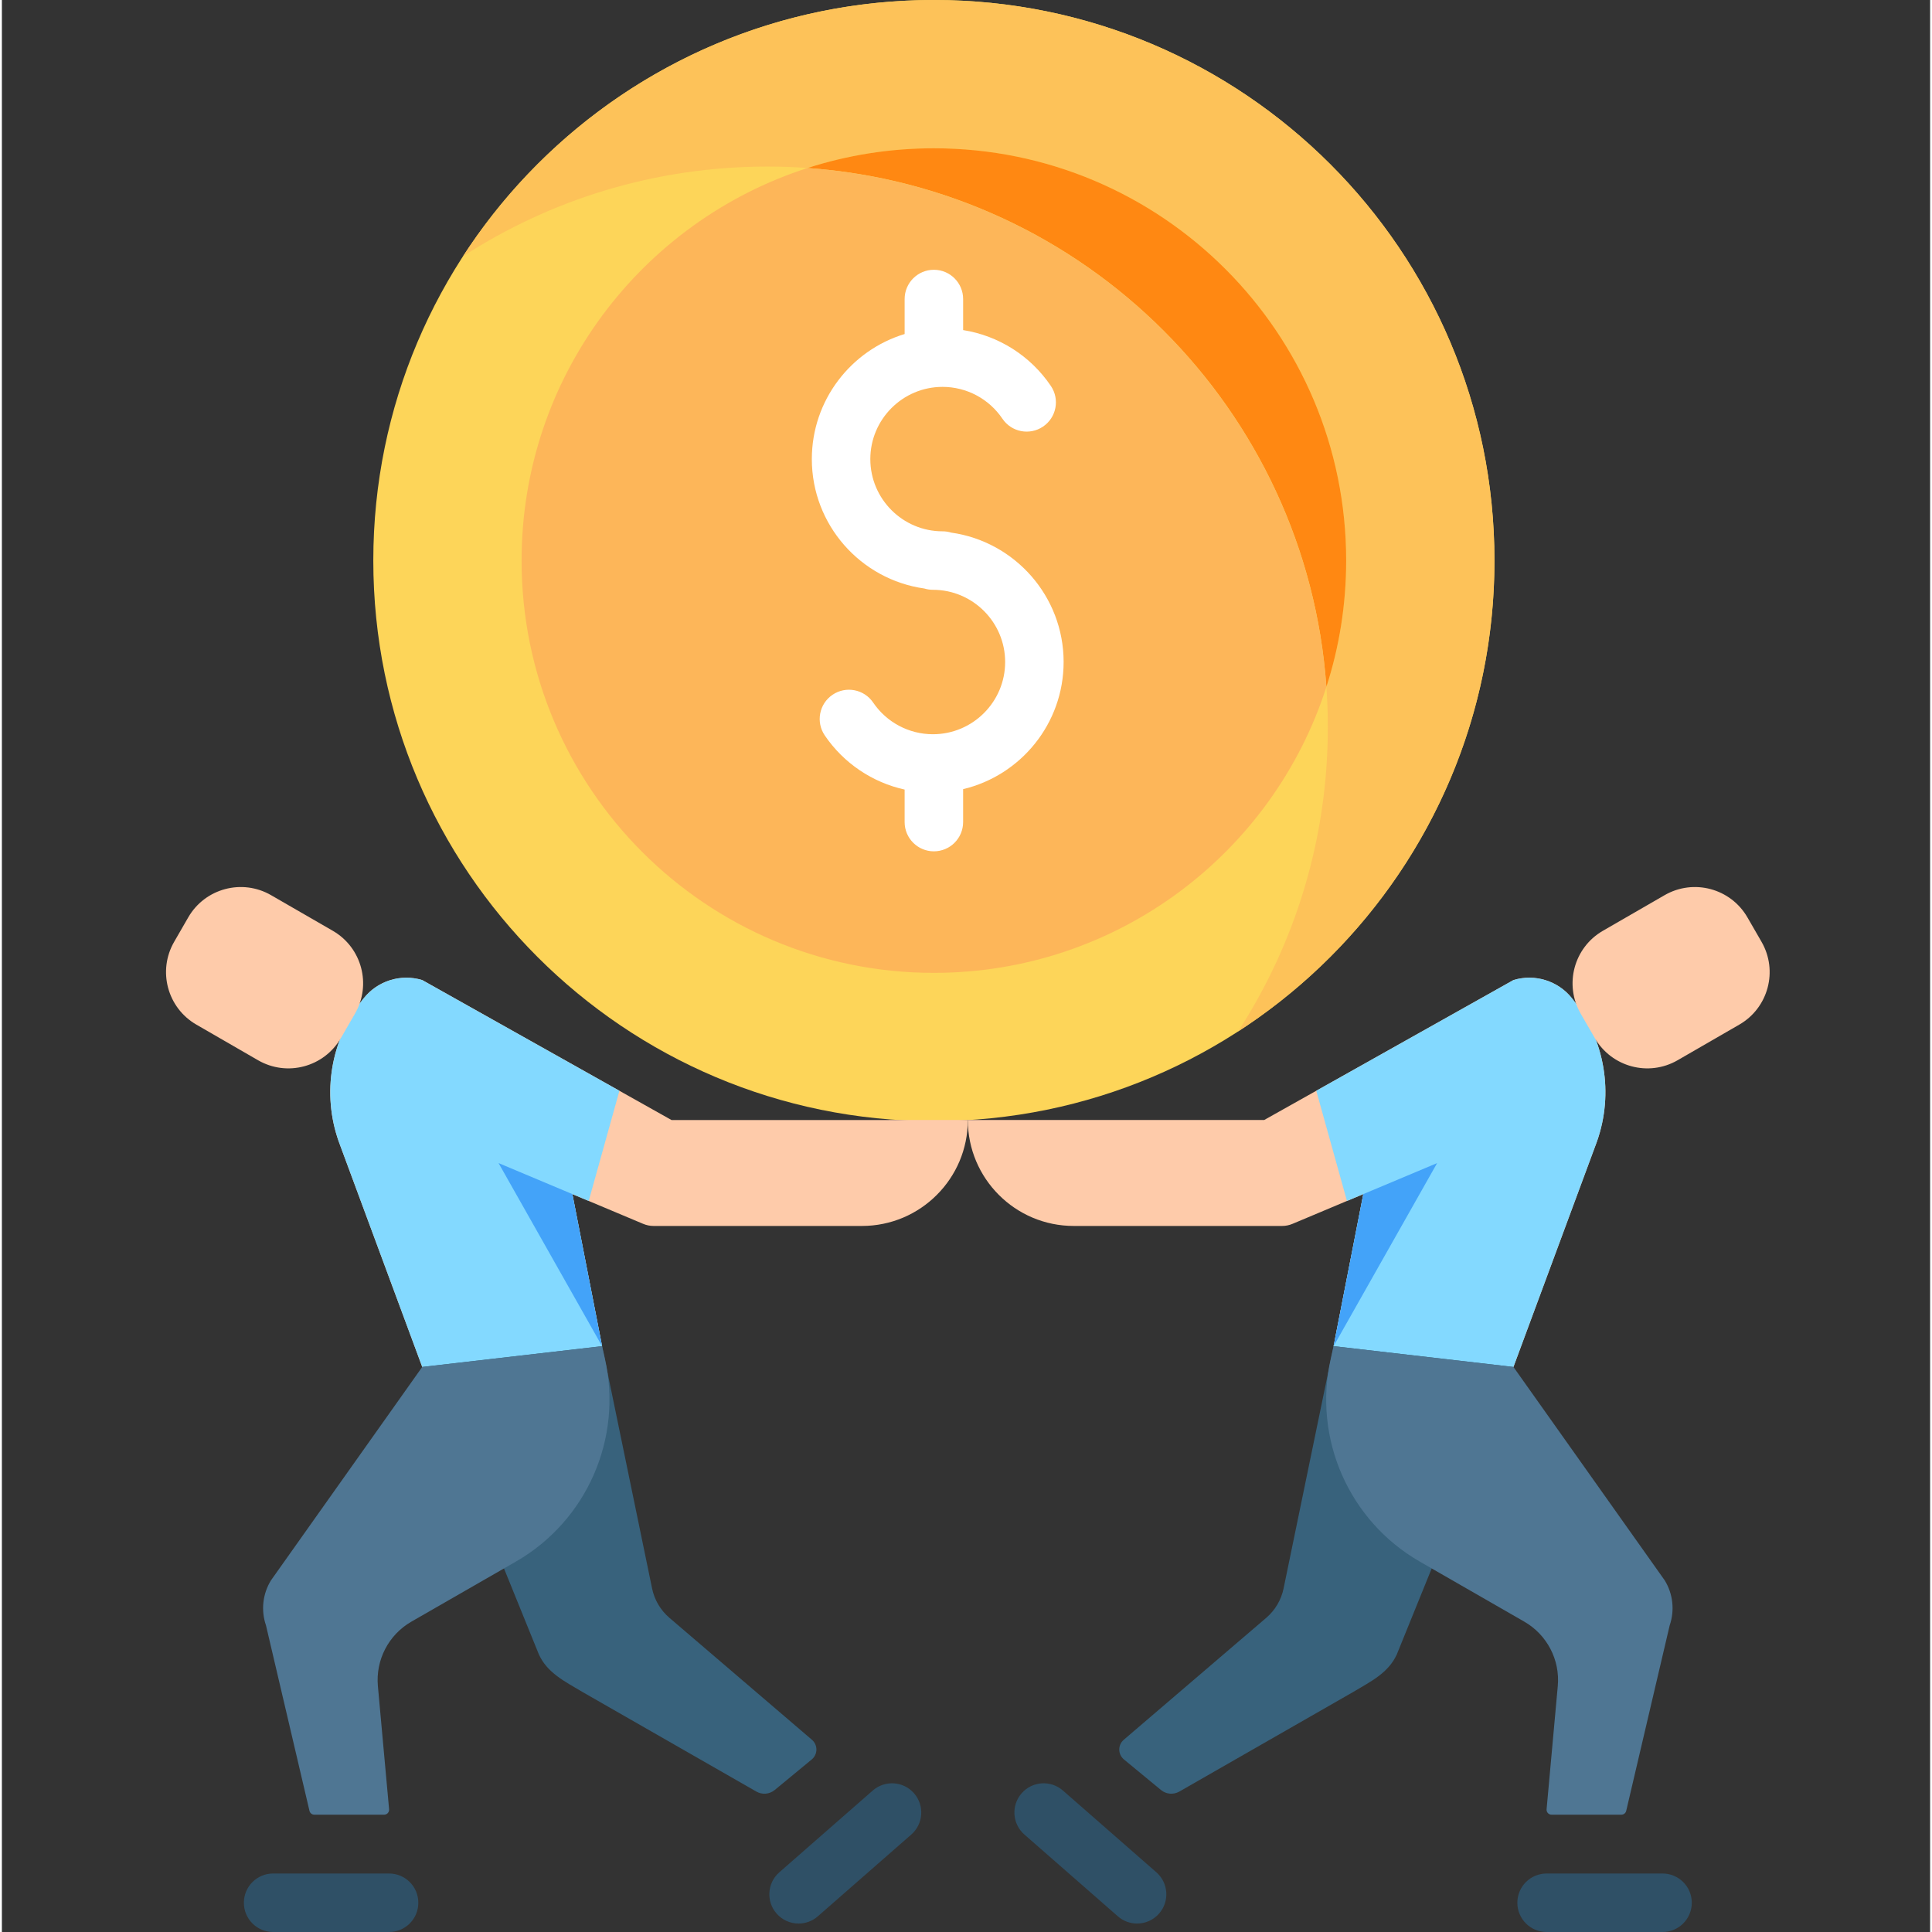 <svg height="512pt" viewBox="-43 0 511 512" width="512pt" xmlns="http://www.w3.org/2000/svg"><rect x="-43" y="0" width="511" height="512" fill="#333333" stroke="none"/><path d="m352.543 148.555c0 82.047-66.512 148.559-148.559 148.559-82.043 0-148.555-66.512-148.555-148.559 0-82.043 66.512-148.555 148.555-148.555 82.047 0 148.559 66.512 148.559 148.555zm0 0" fill="#fdd559"/><path d="m352.547 148.559c0 52.316-27.055 98.309-67.93 124.781 15.043-23.23 23.773-50.91 23.773-80.641 0-3.586-.121-7.148-.379-10.672 3.41-10.551 5.238-21.793 5.238-33.469 0-60.344-48.918-109.262-109.262-109.262-11.676 0-22.93 1.828-33.48 5.227-3.52-.258-7.086-.379-10.672-.379-29.73 0-57.41 8.742-80.629 23.773 26.461-40.867 72.465-67.918 124.781-67.918 82.043 0 148.559 66.512 148.559 148.559zm0 0" fill="#fdc259"/><path d="m313.25 148.559c0 11.676-1.832 22.918-5.242 33.469-5.215-73.543-63.961-132.285-137.5-137.504 10.551-3.398 21.805-5.227 33.48-5.227 60.344 0 109.262 48.918 109.262 109.262zm0 0" fill="#ff8812"/><path d="m308.008 182.027c-14.113 43.977-55.352 75.793-104.02 75.793-60.348 0-109.262-48.918-109.262-109.262 0-48.668 31.816-89.898 75.781-104.035 73.539 5.219 132.285 63.961 137.5 137.504zm0 0" fill="#fdb659"/><path d="m238.371 175.441c0-17.457-12.98-31.93-29.797-34.293-.727-.223-1.496-.344-2.293-.344-10.555 0-19.137-8.586-19.137-19.137 0-10.555 8.582-19.141 19.137-19.141 6.367 0 12.305 3.156 15.875 8.445 2.395 3.547 7.211 4.48 10.758 2.082 3.547-2.395 4.48-7.211 2.086-10.758-5.426-8.031-13.871-13.328-23.262-14.82v-8.23c0-4.277-3.473-7.75-7.75-7.75-4.281 0-7.75 3.473-7.75 7.75v9.273c-14.219 4.316-24.594 17.539-24.594 33.148 0 17.457 12.984 31.93 29.801 34.293.723.223 1.492.344 2.289.344 10.555 0 19.141 8.586 19.141 19.137 0 10.555-8.586 19.141-19.141 19.141-6.348 0-12.27-3.141-15.844-8.402-2.406-3.539-7.227-4.457-10.766-2.051-3.539 2.402-4.461 7.223-2.055 10.762 5.027 7.398 12.633 12.461 21.168 14.355v8.617c0 4.281 3.469 7.75 7.75 7.75 4.277 0 7.75-3.469 7.75-7.75v-8.727c15.25-3.621 26.633-17.348 26.633-33.695zm0 0" fill="#fff"/><path d="m212.988 296.816c0 7.75-3.141 14.766-8.227 19.848-5.074 5.086-12.098 8.227-19.848 8.227h-55.211c-.949 0-1.902-.195-2.781-.57l-14.402-6.055-4.336-1.816 7.875 40.297-47.66 5.508-22.125-59.723c-4.516-12.773-2.137-26.961 6.285-37.562l.32-.402c3.688-4.652 9.844-6.562 15.52-4.836l52.23 29.324.023.012 13.805 7.75zm0 0" fill="#fecbaa"/><path d="m108.184 316.449 7.875 40.297-24.027 13.777-23.633-8.27-22.125-59.723c-4.516-12.773-2.137-26.961 6.285-37.562l.32-.402c3.688-4.652 9.844-6.562 15.52-4.836l52.23 29.324.023.012-8.133 29.199zm0 0" fill="#83d9ff"/><path d="m116.059 356.746 13.25 64.211c.625 3.031 2.242 5.77 4.594 7.781l37.766 32.32c1.605 1.375 1.582 3.867-.047 5.215l-9.816 8.098c-1.379 1.137-3.312 1.301-4.859.414l-46.016-26.355c-4.898-2.906-9.379-5.113-11.613-9.969l-30.922-76.203zm0 0" fill="#38627c"/><path d="m116.059 356.746.746 3.301c4.777 21.176-4.801 43-23.625 53.816l-27.656 15.891c-6.043 3.473-9.508 10.145-8.879 17.082l2.969 32.637c.07.773-.539 1.441-1.32 1.441h-18.496c-.613 0-1.145-.422-1.285-1.02l-11.52-49.137c-1.367-3.973-.891-8.344 1.305-11.926l40.098-56.574zm0 0" fill="#4f7693"/><path d="m8.535 271.531 16.355 9.445c7.688 4.438 17.516 1.805 21.949-5.883l3.738-6.473c4.438-7.684 1.805-17.512-5.879-21.949l-16.359-9.441c-7.684-4.438-17.512-1.805-21.949 5.879l-3.734 6.477c-4.438 7.684-1.805 17.512 5.879 21.945zm0 0" fill="#fecbaa"/><path d="m59.613 512h-30.734c-4.281 0-7.75-3.469-7.75-7.75s3.469-7.75 7.75-7.75h30.734c4.281 0 7.75 3.469 7.75 7.75s-3.469 7.75-7.75 7.75zm0 0" fill="#2f5066"/><path d="m168.137 509.758c-2.156 0-4.301-.895-5.836-2.648-2.816-3.219-2.492-8.117.73-10.934l24.762-21.668c3.219-2.816 8.117-2.492 10.938.73 2.816 3.223 2.488 8.117-.73 10.934l-24.762 21.668c-1.473 1.285-3.289 1.918-5.102 1.918zm0 0" fill="#2f5066"/><path d="m88.625 308.23 19.559 8.219 7.875 40.297zm0 0" fill="#43a3f9"/><path d="m212.988 296.816c0 7.75 3.141 14.766 8.223 19.848 5.074 5.086 12.102 8.227 19.852 8.227h55.207c.953 0 1.902-.195 2.781-.57l14.406-6.055 4.332-1.816-7.875 40.297 47.664 5.508 22.121-59.727c4.516-12.77 2.141-26.957-6.281-37.559l-.32-.402c-3.688-4.652-9.848-6.562-15.52-4.836l-52.234 29.324-.02.008-13.805 7.75h-78.531zm0 0" fill="#fecbaa"/><path d="m317.789 316.449-7.875 40.297 23.488 13.715 24.176-8.207 22.125-59.727c4.512-12.77 2.137-26.957-6.285-37.559l-.32-.406c-3.688-4.648-9.848-6.559-15.52-4.836l-52.234 29.328-.02.008 8.133 29.203zm0 0" fill="#83d9ff"/><path d="m309.914 356.746-13.25 64.211c-.625 3.031-2.242 5.77-4.594 7.781l-37.762 32.32c-1.609 1.375-1.586 3.867.047 5.215l9.816 8.098c1.375 1.137 3.312 1.301 4.859.414l46.012-26.355c4.898-2.906 9.379-5.113 11.617-9.969l30.918-76.203zm0 0" fill="#38627c"/><path d="m309.914 356.746-.742 3.301c-4.781 21.176 4.801 43 23.625 53.816l27.656 15.891c6.039 3.473 9.508 10.145 8.875 17.082l-2.965 32.637c-.07.773.539 1.441 1.316 1.441h18.496c.617 0 1.148-.422 1.289-1.02l11.516-49.137c1.367-3.973.891-8.344-1.301-11.926l-40.102-56.574zm0 0" fill="#4f7693"/><path d="m417.438 271.531-16.355 9.445c-7.684 4.438-17.512 1.805-21.949-5.883l-3.738-6.473c-4.434-7.684-1.801-17.512 5.883-21.949l16.355-9.441c7.688-4.438 17.512-1.805 21.949 5.879l3.738 6.477c4.438 7.684 1.805 17.512-5.883 21.945zm0 0" fill="#fecbaa"/><path d="m366.363 512h30.73c4.281 0 7.75-3.469 7.75-7.75s-3.469-7.75-7.75-7.75h-30.73c-4.281 0-7.75 3.469-7.75 7.75s3.469 7.75 7.75 7.75zm0 0" fill="#2f5066"/><path d="m257.836 509.758c2.16 0 4.305-.895 5.836-2.648 2.82-3.219 2.492-8.117-.727-10.934l-24.766-21.668c-3.219-2.816-8.117-2.492-10.934.73-2.82 3.223-2.492 8.117.73 10.934l24.762 21.668c1.469 1.285 3.289 1.918 5.098 1.918zm0 0" fill="#2f5066"/><path d="m337.352 308.23-19.562 8.219-7.875 40.297zm0 0" fill="#43a3f9"/></svg>
